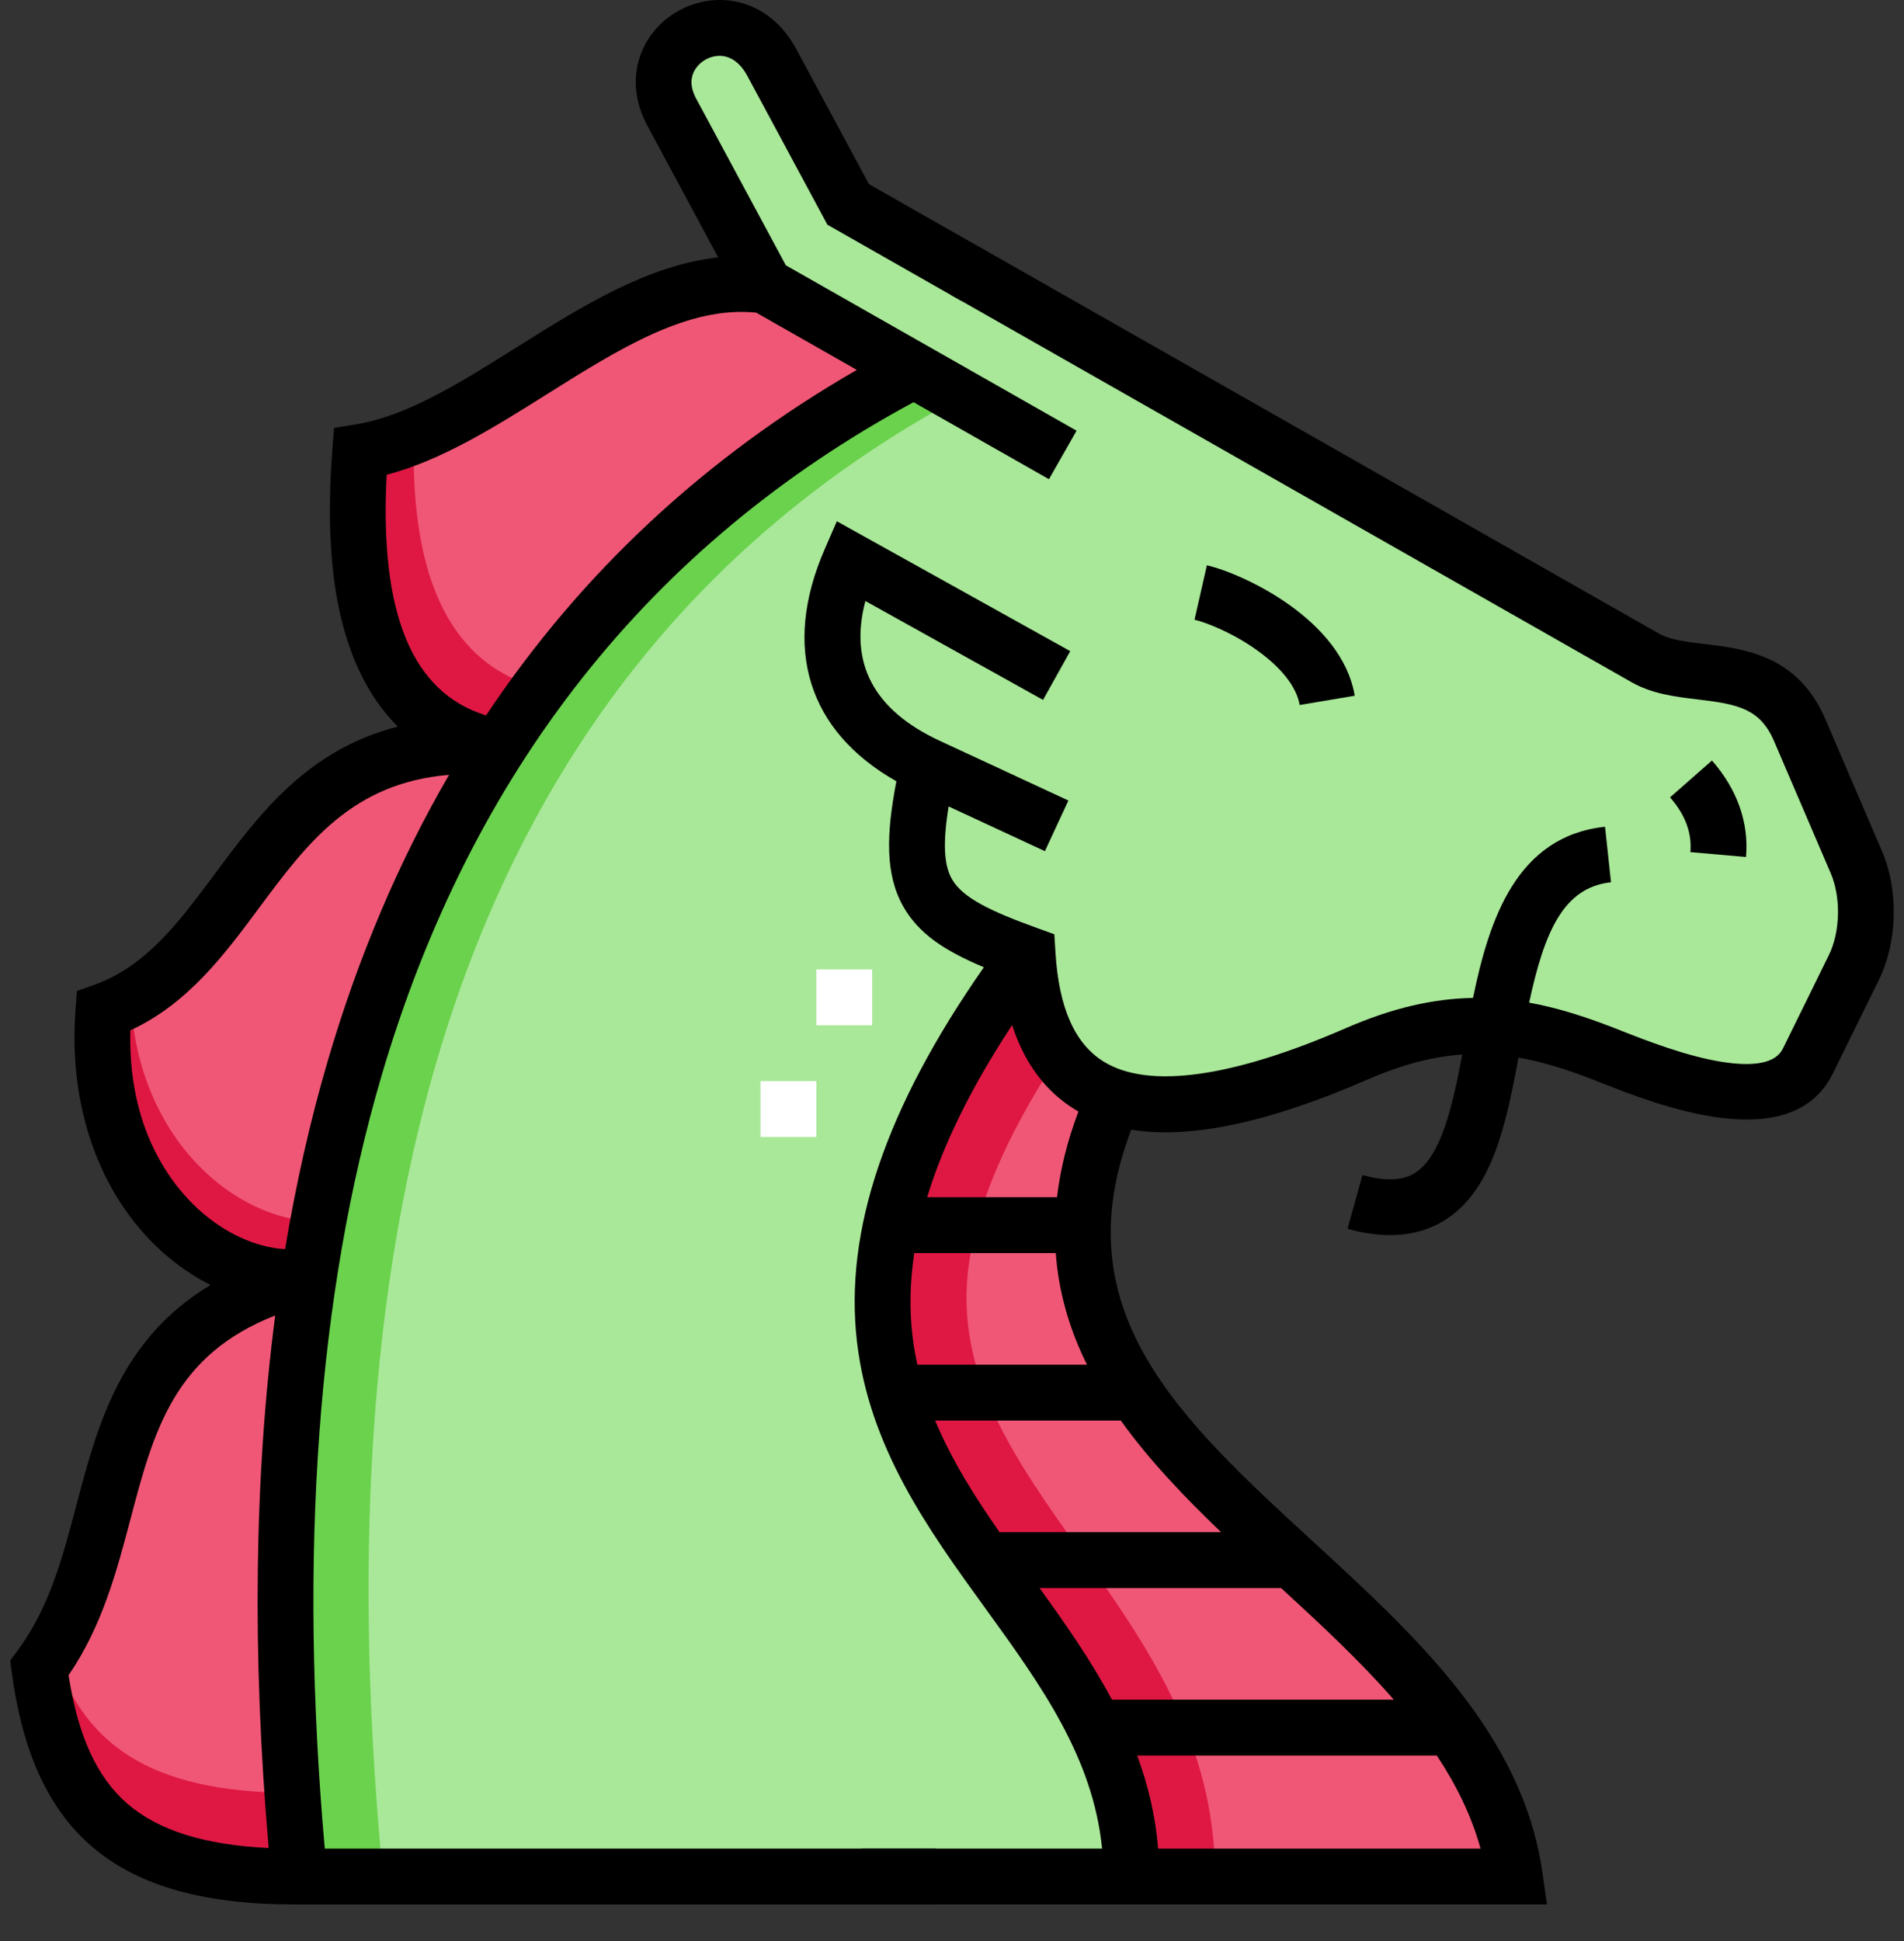 <svg width="52" height="53" viewBox="0 0 52 53" fill="none" xmlns="http://www.w3.org/2000/svg">
<rect x="0" y="0" width="52" height="53" fill="#333333" stroke="none"/>
<g clip-path="url(#clip0_402_19569)">
<path fill-rule="evenodd" clip-rule="evenodd" d="M13.614 20.4C10.774 24.833 9.21 29.836 8.437 34.831C7.542 40.606 7.705 46.372 8.175 51.24H30.9C30.9 42.523 17.72 40.008 28.065 26.058C28.191 28.082 28.915 29.463 30.439 29.956C31.876 30.42 34.023 30.096 37.051 28.777C38.507 28.143 39.72 27.951 40.853 28.031C41.84 28.101 42.765 28.378 43.737 28.752C44.96 29.222 48.496 30.762 49.377 28.969L50.631 26.419C51.042 25.584 51.067 24.401 50.7 23.546L49.151 19.937C48.265 17.872 46.191 18.68 44.929 17.962L23.164 5.583L21.082 1.713C20.01 -0.281 17.346 1.204 18.344 3.059L20.895 7.799L24.96 10.111C19.867 12.774 16.208 16.349 13.614 20.4V20.4Z" fill="#A9E899"/>
<path fill-rule="evenodd" clip-rule="evenodd" d="M8.436 34.832C1.986 36.436 3.819 41.887 1.075 45.548C1.578 49.347 3.297 51.273 8.175 51.24C7.705 46.373 7.542 40.607 8.436 34.832C5.996 35.247 2.44 32.614 2.824 27.612C6.954 26.146 6.987 19.886 13.614 20.4C16.208 16.35 19.867 12.774 24.96 10.112L20.895 7.8C17.054 7.266 13.458 11.756 9.836 12.342C9.452 17.343 10.818 19.901 13.614 20.4C10.774 24.834 9.21 29.836 8.436 34.832V34.832Z" fill="#F05776"/>
<path fill-rule="evenodd" clip-rule="evenodd" d="M28.065 26.059C17.72 40.009 30.899 42.523 30.899 51.24H41.37C40.172 42.848 25.973 39.944 30.439 29.957C28.915 29.464 28.191 28.083 28.065 26.059Z" fill="#F05776"/>
<path fill-rule="evenodd" clip-rule="evenodd" d="M28.065 26.059C17.72 40.009 30.899 42.523 30.899 51.24H33.186C33.186 43.862 25.58 40.488 26.468 34.465C26.753 32.534 27.772 30.562 28.901 28.848C28.403 28.157 28.137 27.212 28.065 26.059V26.059Z" fill="#DF1843"/>
<path fill-rule="evenodd" clip-rule="evenodd" d="M13.614 20.399C10.774 24.833 9.21 29.835 8.437 34.831C7.542 40.606 7.705 46.372 8.175 51.239H10.461C8.923 35.3 11.401 18.826 26.239 10.839L24.96 10.111C19.867 12.773 16.208 16.349 13.614 20.399V20.399Z" fill="#6BD24D"/>
<path fill-rule="evenodd" clip-rule="evenodd" d="M1.439 45.01C1.327 45.193 1.206 45.373 1.075 45.548C1.578 49.347 3.297 51.273 8.175 51.24C8.103 50.498 8.038 49.735 7.984 48.954C4.054 48.938 2.229 47.608 1.439 45.01V45.01ZM9.836 12.342C9.452 17.343 10.818 19.901 13.614 20.401C13.964 19.853 14.335 19.314 14.726 18.784C12.41 18.165 11.198 15.96 11.303 11.912C10.814 12.112 10.325 12.263 9.836 12.342V12.342ZM3.569 27.275C3.336 27.405 3.088 27.519 2.824 27.613C2.44 32.614 5.996 35.247 8.436 34.832C8.513 34.338 8.597 33.843 8.69 33.35C6.507 33.355 3.765 31.191 3.569 27.275V27.275Z" fill="#DF1843"/>
<path d="M22.295 31.044H20.77V29.52H22.295V31.044ZM23.819 27.995H22.295V26.471H23.819V27.995Z" fill="white"/>
<path d="M10.414 29.396C12.859 21.056 17.75 14.863 24.95 10.982L28.648 13.085L29.402 11.76L21.462 7.244L19.015 2.697C18.645 2.009 19.173 1.68 19.282 1.621C19.614 1.443 20.085 1.468 20.411 2.073L22.597 6.136L26.255 8.217L27.009 6.892L23.732 5.028L21.753 1.351C20.989 -0.07 19.568 -0.264 18.56 0.279C18.041 0.558 17.656 1.01 17.474 1.551C17.275 2.147 17.346 2.81 17.673 3.419L19.614 7.027C17.685 7.239 15.878 8.373 14.12 9.477C12.579 10.445 11.123 11.36 9.714 11.588L9.122 11.684L9.076 12.282C8.875 14.906 9.127 16.904 9.847 18.39C10.121 18.957 10.462 19.441 10.866 19.841C8.389 20.468 7.065 22.248 5.864 23.866C4.9 25.163 3.991 26.388 2.569 26.892L2.102 27.058L2.064 27.552C1.86 30.207 2.71 32.612 4.395 34.149C4.816 34.533 5.275 34.847 5.75 35.087C3.285 36.563 2.66 38.927 2.095 41.067C1.708 42.534 1.342 43.92 0.465 45.089L0.278 45.338L0.319 45.646C0.908 50.095 3.224 52.001 8.05 52.001C8.091 52.001 8.133 52.001 8.175 52.001H25.564V50.476H8.87C8.156 42.415 8.675 35.326 10.414 29.396V29.396ZM10.56 12.964C12.06 12.571 13.517 11.656 14.931 10.768C16.913 9.523 18.787 8.346 20.653 8.537L23.4 10.1C19.247 12.493 15.864 15.648 13.275 19.534C11.254 18.912 10.363 16.755 10.56 12.964V12.964ZM3.56 28.133C5.133 27.407 6.125 26.071 7.087 24.775C8.381 23.033 9.613 21.377 12.264 21.157C10.891 23.52 9.784 26.124 8.951 28.967C8.473 30.599 8.084 32.313 7.785 34.107C7.004 34.066 6.139 33.676 5.422 33.023C4.679 32.344 3.489 30.831 3.56 28.133V28.133ZM1.873 45.741C2.792 44.4 3.187 42.905 3.569 41.456C4.196 39.084 4.748 37.002 7.516 35.919C6.942 40.335 6.882 45.199 7.338 50.46C5.591 50.377 4.325 49.98 3.483 49.253C2.647 48.53 2.132 47.41 1.873 45.741V45.741Z" fill="black"/>
<path d="M51.4 23.244L49.852 19.635C49.102 17.888 47.63 17.713 46.556 17.585C46.071 17.528 45.613 17.474 45.306 17.299L26.725 6.729L25.972 8.054L44.552 18.624C45.127 18.951 45.762 19.026 46.376 19.099C47.444 19.226 48.067 19.342 48.451 20.236L49.999 23.845C50.282 24.504 50.26 25.444 49.947 26.081L48.693 28.631C48.504 29.017 47.943 29.139 47.028 28.994C46.046 28.839 44.943 28.405 44.284 28.146C44.184 28.107 44.092 28.071 44.011 28.039C43.241 27.743 42.505 27.511 41.763 27.377C42.176 25.456 42.692 24.23 43.998 24.09L43.835 22.574C41.426 22.833 40.675 25.085 40.229 27.248C39.168 27.266 38.043 27.512 36.747 28.077C33.655 29.423 31.375 29.74 30.154 28.994C29.355 28.505 28.92 27.528 28.826 26.009L28.795 25.51L28.325 25.34C27.073 24.886 26.291 24.521 25.997 24.002C25.779 23.617 25.747 23.017 25.908 22.02L28.537 23.241L29.179 21.858L25.665 20.227C23.864 19.391 23.184 18.11 23.635 16.411L28.487 19.111L29.229 17.779L22.855 14.233L22.52 15.003C21.351 17.69 22.068 19.967 24.481 21.332C24.205 22.77 24.169 23.868 24.67 24.753C25.089 25.492 25.79 25.957 26.87 26.411C24.185 30.255 23.05 33.608 23.405 36.638C23.745 39.542 25.354 41.765 26.911 43.915C28.42 45.999 29.852 47.979 30.099 50.476H23.514V52H42.249L42.125 51.13C41.585 47.349 38.681 44.683 35.873 42.104C32.199 38.729 29.007 35.797 30.895 30.846C32.514 31.108 34.648 30.653 37.356 29.474C38.311 29.059 39.147 28.848 39.936 28.793C39.669 30.214 39.354 31.582 38.644 32.027C38.306 32.239 37.836 32.257 37.209 32.084L36.803 33.553C37.215 33.667 37.603 33.724 37.965 33.724C38.524 33.724 39.023 33.589 39.454 33.318C40.746 32.509 41.122 30.763 41.471 28.877C42.12 28.991 42.77 29.195 43.464 29.462C43.542 29.492 43.63 29.527 43.726 29.565C45.283 30.177 48.928 31.61 50.061 29.304L51.315 26.754C51.823 25.72 51.858 24.309 51.4 23.244ZM24.919 36.461C24.835 35.74 24.852 34.992 24.97 34.214H28.834C28.909 35.255 29.194 36.268 29.686 37.263H25.055C24.997 37.002 24.951 36.735 24.919 36.461ZM29.359 30.294C29.39 30.313 29.421 30.331 29.453 30.349C29.152 31.148 28.957 31.927 28.868 32.69H25.321C25.765 31.231 26.536 29.67 27.642 27.99C27.979 29.028 28.552 29.8 29.359 30.294ZM31.63 50.476C31.555 49.569 31.351 48.728 31.058 47.934H39.24C39.77 48.733 40.188 49.575 40.435 50.476H31.63ZM38.066 46.409H30.368C29.797 45.337 29.097 44.339 28.391 43.361H34.988C36.06 44.345 37.139 45.346 38.066 46.409ZM33.35 41.836H27.309V41.852C26.615 40.857 25.987 39.86 25.54 38.788H30.611C31.383 39.867 32.342 40.87 33.35 41.836Z" fill="black"/>
<path d="M35.495 19.25L36.999 18.997C36.647 16.9 33.916 15.653 32.961 15.435L32.623 16.922C32.938 16.994 33.647 17.271 34.313 17.742C34.993 18.224 35.413 18.759 35.495 19.25V19.25Z" fill="black"/>
<path d="M47.685 23.4C47.767 22.462 47.446 21.551 46.755 20.766L45.61 21.772C46.025 22.243 46.212 22.746 46.166 23.267L47.685 23.4Z" fill="black"/>
</g>
<defs>
<clipPath id="clip0_402_19569">
<rect width="52" height="52.001" fill="white"/>
</clipPath>
</defs>
</svg>

